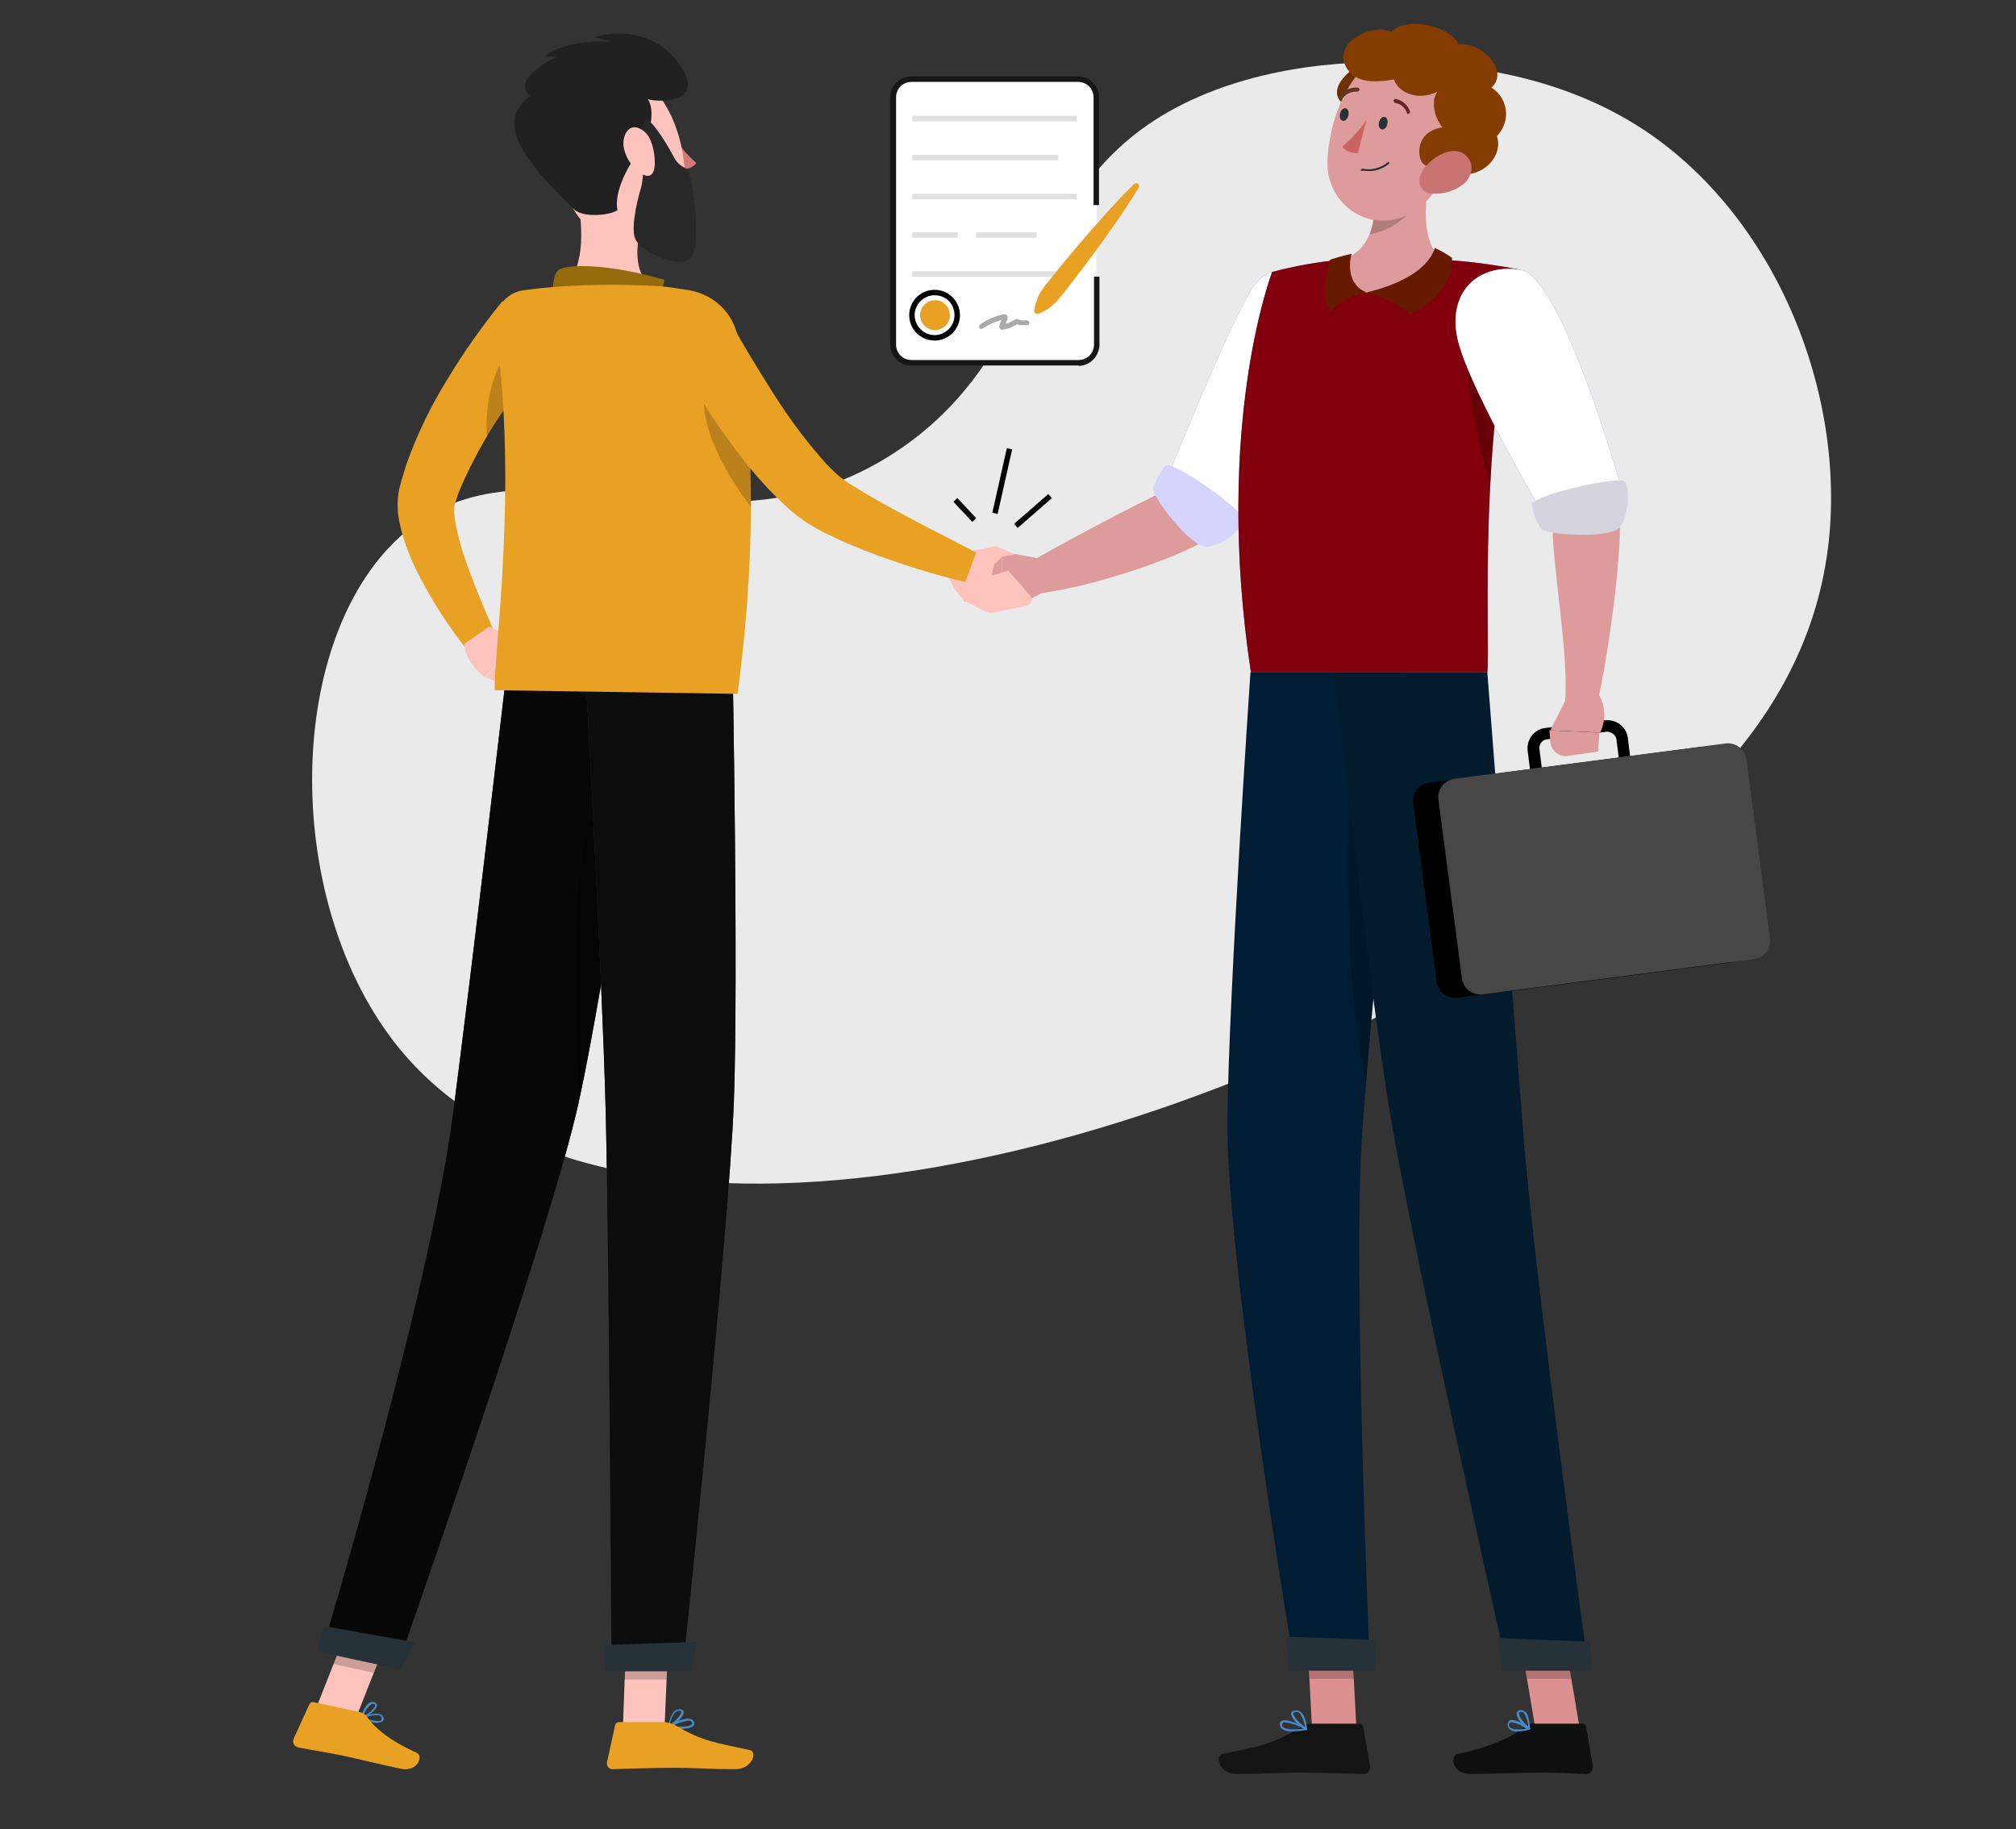 <svg xmlns="http://www.w3.org/2000/svg" xmlns:xlink="http://www.w3.org/1999/xlink" id="Layer_1" x="0px" y="0px" viewBox="-82 195.2 445.1 403.8" style="enable-background:new -82 195.2 445.1 403.8;" xml:space="preserve"><rect x="-82" y="195.2" width="445.1" height="403.8" fill="#333333" stroke="none"/><style type="text/css">	.st0{fill:#EAEAEA;}	.st1{opacity:0.9;fill:#DCE8F3;enable-background:new    ;}	.st2{fill:#DCE8F3;}	.st3{fill:#FFFFFF;}	.st4{fill:#161616;}	.st5{fill:#AAAAAA;}	.st6{fill:#E0E0E0;}	.st7{fill:#E9A124;}	.st8{fill:#050505;}	.st9{fill:#0C0C0C;}	.st10{fill:#DD9090;}	.st11{fill:#0E0F0F;}	.st12{fill:#141414;}	.st13{fill:#DD9B9B;}	.st14{fill:#478BCA;}	.st15{fill:#FFFFFF;enable-background:new    ;}	.st16{fill:#D4D4FC;}	.st17{opacity:0.2;enable-background:new    ;}	.st18{fill:#82000D;enable-background:new    ;}	.st19{fill:#661B01;}	.st20{fill:#6D3100;}	.st21{fill:#843C00;}	.st22{fill:#263238;}	.st23{fill:#C97373;}	.st24{fill:#001D33;}	.st25{fill:#021B2D;}	.st26{fill:#CC6262;}	.st27{fill:#632921;}	.st28{fill:#603522;}	.st29{enable-background:new    ;}	.st30{fill:#474747;}	.st31{fill:#D4D4DF;}	.st32{fill:#FFC3BD;}	.st33{fill:#D37A7A;}	.st34{fill:#966B0B;}	.st35{fill:#070707;enable-background:new    ;}	.st36{opacity:0.3;enable-background:new    ;}	.st37{fill:#0C0C0C;enable-background:new    ;}	.st38{fill:#212121;}	.st39{fill:#282828;}</style><g id="Business_deal-rafiki" transform="translate(-56.11 -75.761)">	<g id="freepik--background-simple--inject-97" transform="translate(118.397 75.761)">		<path id="Path_3027" class="st0" d="M-56.1,426.7c46.6,57,175.4,23.3,248.4-26.1c27.1-18.4,61.7-42.6,67-84.4   c4.3-34.3-11.9-74.7-42.8-93.7c-18.6-11.4-38.7-12.8-46.7-13.3c-6-0.4-28.5-1.7-49.3,7.3c-39.7,17.2-31.8,53.8-65.3,77.3   c-41.4,29.1-82.6-6.4-111.3,20C-81.8,337.4-81.8,395.3-56.1,426.7z M-31.7,328l-0.1,0L-31.7,328z M-33.3,328.6l-0.1,0L-33.3,328.6   z M-33.5,328.7l-0.2,0.1L-33.5,328.7z"></path>		<path id="Path_3028" class="st1" d="M-40.6,367.2l-0.1,0.1L-40.6,367.2z M-41.9,368.2l-0.1,0.1L-41.9,368.2z M-42,368.3l-0.1,0.1   L-42,368.3z"></path>	</g>	<g id="freepik--Shadow--inject-97" transform="translate(56.11 453.574)">		<ellipse id="freepik--path--inject-97" class="st2" cx="349.7" cy="348.2" rx="222.5" ry="13"></ellipse>	</g>	<g id="freepik--Contract--inject-97" transform="translate(252.65 92.644)">		<path id="Path_3029" class="st3" d="M-36.5,239.3v15c0,2.2-1.8,4-4,4h-36.9c-2.2,0-4-1.8-4-4v-54.6c0-2.2,1.8-4,4-4h36.9   c2.2,0,4,1.8,4.1,4c0,0,0,0,0,0v23.8"></path>		<path id="Path_3030" class="st4" d="M-40.5,259h-36.9c-2.5,0-4.6-2.1-4.6-4.6l0,0v-54.6c0-2.5,2.1-4.6,4.6-4.6l0,0h36.9   c2.5,0,4.6,2.1,4.6,4.6v0v23.8h-1.2v-23.8c0-1.9-1.5-3.4-3.4-3.4h-36.8c-1.9,0-3.4,1.5-3.4,3.4v54.6c0,1.9,1.5,3.4,3.4,3.4h36.9   c1.9,0,3.4-1.5,3.4-3.4v-15h1.2v15c0,2.5-2,4.6-4.5,4.7C-40.4,259-40.5,259-40.5,259L-40.5,259z"></path>		<path id="Path_3031" class="st5" d="M-61.7,250.9c0.8-0.5,1.5-0.9,2.4-1.3c0.4-0.2,0.8-0.3,1.1-0.4c0.4-0.2,0.9-0.3,1.4-0.3   l-0.5-0.3c-0.1-0.1-0.1,0.2-0.1,0.3l-0.2,0.4c-0.1,0.3-0.2,0.6-0.3,0.9c-0.1,0.4,0.1,0.8,0.5,0.9c0.1,0,0.2,0,0.3,0   c1.2-0.2,2.4-0.7,3.4-1.3h-0.4c0.1,0,0.3,0.2,0.4,0.2c0.2,0.1,0.4,0.1,0.6,0.1c0.4,0,0.9,0,1.3,0c0.7,0.1,0.7-1,0-1.1   c-0.5,0.1-1,0.1-1.4,0c-0.5-0.1-0.6-0.4-1.1-0.2s-0.9,0.5-1.3,0.7c-0.2,0.1-0.4,0.2-0.7,0.2l-0.4,0.1c-0.1,0-0.4,0-0.2,0.2   l0.2,0.4c0-0.7,0.8-1.4,0.6-2.2s-1.1-0.4-1.7-0.3c-1.5,0.4-3,1.1-4.3,2c-0.3,0.1-0.3,0.5-0.2,0.7C-62.4,250.9-62,251-61.7,250.9   L-61.7,250.9z"></path>		<rect id="Rectangle_2208" x="-77.1" y="203.9" class="st6" width="36.3" height="1.2"></rect>		<rect id="Rectangle_2209" x="-77.1" y="212.5" class="st6" width="32.2" height="1.2"></rect>		<rect id="Rectangle_2210" x="-77.1" y="221.1" class="st6" width="36.3" height="1.2"></rect>		<rect id="Rectangle_2211" x="-77.1" y="229.6" class="st6" width="10" height="1.2"></rect>		<rect id="Rectangle_2212" x="-63" y="229.6" class="st6" width="13.3" height="1.2"></rect>		<rect id="Rectangle_2213" x="-77.1" y="238.2" class="st6" width="36.3" height="1.2"></rect>		<path id="Path_3032" d="M-72.2,253.5c-3.1,0-5.6-2.5-5.6-5.6s2.5-5.6,5.6-5.6c3.1,0,5.6,2.5,5.6,5.6S-69.1,253.5-72.2,253.5   L-72.2,253.5z M-72.2,243.5c-2.4,0-4.4,2-4.4,4.4s2,4.4,4.4,4.4c2.4,0,4.4-2,4.4-4.4c0,0,0,0,0,0   C-67.8,245.4-69.7,243.5-72.2,243.5z"></path>		<path id="Path_3033" class="st7" d="M-68.8,247.9c0,1.8-1.5,3.3-3.3,3.3c-1.8,0-3.3-1.5-3.3-3.3s1.5-3.3,3.3-3.3c0,0,0,0,0,0   C-70.3,244.6-68.9,246-68.8,247.9z"></path>		<path id="Path_3034" class="st7" d="M-50.2,246.9c0.2-1.6,0.8-3.1,1.6-4.4c0.8-1.3,1.8-2.3,2.7-3.5c1.8-2.3,3.8-4.6,5.7-6.9   c3.9-4.5,7.8-9,12.1-13.2c0.3-0.2,0.7-0.2,0.9,0.1c0.2,0.2,0.2,0.5,0.1,0.7c-3.1,5.1-6.6,10-10.1,14.8c-1.8,2.4-3.6,4.8-5.4,7.1   c-0.9,1.1-1.8,2.4-2.8,3.4c-1.1,1.2-2.4,2-3.9,2.6c-0.4,0.1-0.8-0.1-0.9-0.4C-50.1,247.1-50.2,247-50.2,246.9z"></path>					<rect id="Rectangle_2214" x="-55.6" y="290.7" transform="matrix(-0.754 0.657 -0.657 -0.754 102.754 544.016)" class="st8" width="10" height="1.2"></rect>					<rect id="Rectangle_2215" x="-64.5" y="284" transform="matrix(-0.219 0.976 -0.976 -0.219 207.978 402.683)" width="14.6" height="1.2"></rect>					<rect id="Rectangle_2216" x="-66.4" y="287.8" transform="matrix(-0.73 0.683 -0.683 -0.73 85.091 548.167)" class="st9" width="1.2" height="6.1"></rect>	</g>	<g id="freepik--character-2--inject-97" transform="translate(267.491 81.099)">		<path id="Path_3035" class="st10" d="M6.1,571.5h-9.8l-1.2-22.6h9.8L6.1,571.5z"></path>		<path id="Path_3036" class="st10" d="M55.4,571.5h-9.8l-3.8-22.6h9.8L55.4,571.5z"></path>		<path id="Path_3037" class="st11" d="M45,570.4h11c0.4,0,0.7,0.3,0.8,0.7l1.5,8.7c0.1,0.8-0.5,1.6-1.3,1.7c-0.1,0-0.1,0-0.2,0   c-3.8-0.1-5.7-0.3-10.5-0.3c-3,0-11,0.3-15.1,0.3s-4.4-4.1-2.8-4.4c7.6-1.6,12.4-3.9,14.9-6.1C43.8,570.6,44.4,570.4,45,570.4   L45,570.4z"></path>		<path id="Path_3038" class="st12" d="M-3.9,570.4H6.8c0.4,0,0.7,0.3,0.8,0.7l1.5,8.7c0.1,0.8-0.4,1.6-1.2,1.7c-0.1,0-0.2,0-0.3,0   c-3.8-0.1-9.4-0.3-14.2-0.3c-5.6,0-7.1,0.3-13.7,0.3c-4,0-4.9-4.1-3.2-4.4c7.7-1.7,10.5-1.8,17.3-5.9   C-5.6,570.7-4.7,570.4-3.9,570.4z"></path>		<path id="Path_3039" class="st13" d="M-4.2,267.5l-13.3-3.9c0,0-13.6,32.3-18.2,34.4c-6.3,2.9-23,11.7-30,15.8   c-0.5,1.6-0.5,6,0.3,7.2c11.6-0.9,35.3-8.8,39.9-13.2C-15.1,297.9-4.2,267.5-4.2,267.5z"></path>		<path id="Path_3040" class="st14" d="M-0.1,261.4c3.8,8.4-22.2,45.5-22.2,45.5L-35,293.8c0,0,11.2-28,17.2-38.8   C-11.6,244-4.3,252.1-0.1,261.4z"></path>		<path id="Path_3041" class="st15" d="M-0.1,261.4c3.8,8.4-22.2,45.5-22.2,45.5L-35,293.8c0,0,11.2-28,17.2-38.8   C-11.6,244-4.3,252.1-0.1,261.4z"></path>		<path id="Path_3042" class="st16" d="M-35.9,292.6c-0.8,0.5-2.5,3.6-2.9,5.1c-0.4,1.5,8.5,13.4,12,12.9c3.5-0.5,7.4-3.8,8.1-5.7   S-34.2,291.7-35.9,292.6z"></path>		<path id="Path_3043" class="st13" d="M-64.3,313.1l-8-1.5l0.5,11.5c0,0,2.8,1.1,8.9-2.6L-64.3,313.1z"></path>		<path id="Path_3044" class="st13" d="M-82,315.5l1.5,7.1l8.7,0.6l-0.5-11.5L-82,315.5z"></path>		<path id="Path_3045" class="st17" d="M-4.8,548.9l0.6,11.6h9.8l-0.6-11.6H-4.8z"></path>		<path id="Path_3046" class="st17" d="M51.6,548.9h-9.8l2,11.6h9.8L51.6,548.9z"></path>		<path id="Path_3047" class="st14" d="M-12.5,249.9c0,0-13,33.5-4.7,88.4H35c0.7-8-2.3-51.2,7.2-88.9c-5.7-1.1-11.5-1.9-17.4-2.2   c-7.4-0.4-14.8-0.4-22.2,0C-2.5,247.7-7.6,248.6-12.5,249.9z"></path>		<path id="Path_3048" class="st18" d="M-12.5,249.9c0,0-13,33.5-4.7,88.4H35c0.7-8-2.3-51.2,7.2-88.9c-5.7-1.1-11.5-1.9-17.4-2.2   c-7.4-0.4-14.8-0.4-22.2,0C-2.5,247.7-7.6,248.6-12.5,249.9z"></path>		<path id="Path_3049" class="st17" d="M30.4,258.7c-1.1,6.2,0.1,21.1,5.2,38.3c0.6-14.8,2.5-29.4,5.7-43.8v-0.1   C37.8,252.7,31.5,252.9,30.4,258.7z"></path>		<path id="Path_3050" class="st13" d="M22.9,226.4c-1.7,7.1-2.9,16,1.9,20.8c0,0-3.2,7.3-16.5,7.3c-12.1,0-5.7-7.3-5.7-7.3   c8-1.9,8.1-11.7,7-17.3L22.9,226.4z"></path>		<path id="Path_3051" class="st19" d="M8.4,254.4c7.8,2.4,9.4,4.9,9.4,4.9s9.7-4,9.4-12.5c-1.2-0.9-2.5-1.6-3.8-2.2   C23.3,244.6,22.5,251,8.4,254.4z"></path>		<path id="Path_3052" class="st19" d="M8.4,254.4c-4.4,0.4-8,4.2-8,4.2s-2.8-2.9-0.1-11.4c0,0,2.6-0.9,4.8-1.3   C4.9,245.8,3.2,252.6,8.4,254.4z"></path>		<path id="Path_3053" class="st17" d="M9.6,229.9c0.7,3.2,0.9,8-0.6,11.7c1.3-0.2,2.5-0.6,3.6-1.1c4.6-2.1,7-5.5,9.5-10.3   c0.2-1.3,0.5-2.5,0.8-3.7L9.6,229.9z"></path>		<path id="Path_3054" class="st20" d="M8,203.6c-3.1,1-10.1,7-3.4,10S13.5,201.8,8,203.6z"></path>		<path id="Path_3055" class="st13" d="M29.1,217.7c-3,9.4-4.4,14.9-10.3,18.8c-9,5.7-19.4-1.1-19.1-11c0.2-9,5.1-22.8,15.3-24.6   C25,199.1,32.1,208.4,29.1,217.7z"></path>		<path id="Path_3056" class="st21" d="M14.4,207.4c-5.2,0.9-9.5,0.6-11-3.7c-1.6-4.3,5.5-8.8,10.4-6.8c3.6-3.8,13.5-0.9,14.8,2.7   c5.7-0.4,11.2,6.2,7.3,9.6c3.2,2,4.2,6.2,2.2,9.4c-0.3,0.5-0.6,0.9-1,1.3c1.7,5-4.4,10-9.1,7.9c-4.7-1.4-7.3-0.3-7.9-3.3   s1-6,5-6.5c-2-2.4-2.5-6.2-1.1-7.9C19,212.5,15,209.7,14.4,207.4z"></path>		<path id="Path_3057" class="st22" d="M8.2,227.6c1.8,0.2,3.7-0.4,5.1-1.6c0.1-0.1,0.1-0.2,0-0.3c-0.1-0.1-0.2-0.1-0.3,0   c0,0,0,0,0,0c-1.6,1.3-3.6,1.8-5.6,1.4c-0.1,0-0.2,0.1-0.3,0.2c0,0.1,0,0.2,0.1,0.3c0,0,0,0,0,0C7.6,227.5,7.9,227.6,8.2,227.6z"></path>		<path id="Path_3058" class="st23" d="M29.6,230.6c-2,1.5-4.4,2.2-6.9,2c-3.2-0.4-3.4-3.5-1.4-5.9c1.8-2.2,5.7-4.6,8.3-3   C32.3,225.3,32,228.7,29.6,230.6z"></path>		<path id="Path_3059" class="st24" d="M17.1,338.3c0,0-1.3,12.3-3,28.9c-2,18.9-4.4,43.3-5.9,62v0.3c-0.3,3.5-0.6,6.9-0.8,9.9   c-2.2,30.4,1.7,118.9,1.7,118.9H-7.5c0,0-15.2-90.3-14.9-121.3c0.4-29.8,5.1-98.7,5.1-98.7L17.1,338.3z"></path>		<path id="Path_3060" class="st22" d="M10.4,551.9c0.1,0-0.3,6.8-0.3,6.8H-8.9l-0.5-7.5L10.4,551.9z"></path>		<path id="Path_3061" class="st17" d="M14.1,367.2c-2,18.9-4.4,43.3-5.9,62v0.3c-3.6-17.7-4.8-39.7-3.4-75.9L14.1,367.2z"></path>		<path id="Path_3062" class="st25" d="M1.3,338.3c0,0,7.6,70.5,12.4,98.5c5.2,30.6,25.7,121.5,25.7,121.5h17.9   c0,0-12.1-88.4-14.4-118.7C40.3,406.7,35,338.3,35,338.3H1.3z"></path>		<path id="Path_3063" class="st22" d="M57.5,552.3c0.1,0,0.6,6.4,0.6,6.4H38.4l-1.4-7.2L57.5,552.3z"></path>		<path id="Path_3064" class="st22" d="M12.9,217.3c-0.2,0.8-0.8,1.3-1.3,1.1s-0.7-0.8-0.5-1.6s0.8-1.3,1.3-1.1   S13.1,216.5,12.9,217.3z"></path>		<path id="Path_3065" class="st22" d="M4.3,215.4c-0.2,0.8-0.8,1.3-1.3,1.1s-0.7-0.8-0.5-1.6c0.2-0.8,0.8-1.3,1.3-1.1   S4.5,214.6,4.3,215.4z"></path>		<path id="Path_3066" class="st26" d="M8.3,216.4c-1.5,2.2-3.3,4.1-5.3,5.8c1,1.6,3.4,1.5,3.4,1.5L8.3,216.4z"></path>		<path id="Path_3067" class="st27" d="M17.5,215c-0.1,0-0.3-0.1-0.3-0.3c-0.4-1.1-1.3-1.9-2.5-2.1c-0.2,0-0.4-0.3-0.4-0.5   c0,0,0,0,0,0c0-0.3,0.3-0.4,0.5-0.4c1.4,0.3,2.6,1.3,3.1,2.7c0.1,0.2,0,0.5-0.3,0.6C17.7,215,17.6,215,17.5,215L17.5,215z"></path>		<path id="Path_3068" class="st28" d="M2.6,211.5c-0.1,0-0.1-0.1-0.2-0.1c-0.2-0.2-0.2-0.5,0-0.6c0,0,0,0,0,0c1-1.1,2.5-1.7,4-1.6   c0.2,0,0.4,0.3,0.4,0.5c0,0,0,0,0,0c-0.1,0.2-0.3,0.4-0.5,0.4l0,0c-1.2-0.1-2.4,0.4-3.1,1.3C3,211.5,2.8,211.5,2.6,211.5z"></path>		<path id="Path_3069" class="st13" d="M48,262.7l-12.3,7.5c0,0,13.8,29.8,13.7,34.9c-0.2,9.4,3.8,29.7,2.7,40.4   c1.5,0.5,5.7,0.7,7.1-0.1c2.4-9.7,5.8-35.1,4.9-41.5C61.8,290,48,262.7,48,262.7z"></path>		<path id="Path_3070" class="st14" d="M42.2,249.4c9.2,1.3,22.3,47.9,22.3,47.9l-17,6.4c0,0-14.8-25.3-18.4-36.6   C25.1,255.3,32.3,247.9,42.2,249.4z"></path>		<path id="Path_3071" class="st15" d="M42.2,249.4c9.2,1.3,22.3,47.9,22.3,47.9l-17,6.4c0,0-14.8-25.3-18.4-36.6   C25.1,255.3,32.3,247.9,42.2,249.4z"></path>		<path id="Path_3072" class="st14" d="M41.7,572.1c-0.7,0.1-1.3-0.1-1.8-0.5c-0.3-0.3-0.5-0.8-0.4-1.2c0-0.3,0.2-0.5,0.4-0.7   c1.1-0.6,4.2,1.4,4.5,1.6c0.1,0,0.1,0.1,0.1,0.2c0,0.1-0.1,0.2-0.2,0.2C43.4,572,42.5,572.1,41.7,572.1L41.7,572.1z M40.3,570.1   c-0.1,0-0.2,0-0.3,0.1c-0.1,0.1-0.2,0.2-0.2,0.3c-0.1,0.3,0,0.6,0.3,0.8c0.5,0.4,1.8,0.5,3.4,0.2   C42.6,570.7,41.5,570.3,40.3,570.1L40.3,570.1z"></path>		<path id="Path_3073" class="st14" d="M44.2,571.8c0,0-0.1,0-0.1,0c-1-0.5-2.8-2.7-2.6-3.8c0.1-0.3,0.4-0.6,0.8-0.6   c0.4,0,0.7,0.1,1,0.3c1.1,0.9,1.1,3.8,1.1,3.9C44.4,571.6,44.3,571.7,44.2,571.8C44.2,571.8,44.2,571.8,44.2,571.8L44.2,571.8z    M42.4,567.8h-0.1c-0.3,0-0.3,0.2-0.3,0.2c-0.2,0.6,1,2.3,2,3c0-1.1-0.4-2.2-1-3.1C42.8,567.8,42.6,567.8,42.4,567.8L42.4,567.8z"></path>		<path id="Path_3074" class="st14" d="M-8,572.1c-0.8,0.1-1.7-0.1-2.4-0.6c-0.3-0.3-0.4-0.7-0.4-1.1c0-0.3,0.2-0.5,0.4-0.6   c1.2-0.7,5,1.3,5.5,1.6c0.1,0,0.1,0.1,0.1,0.2c0,0.1-0.1,0.2-0.2,0.2C-6,572-7,572.1-8,572.1z M-9.7,570.1c-0.1,0-0.3,0-0.4,0.1   c-0.1,0.1-0.2,0.1-0.2,0.3c0,0.3,0,0.6,0.3,0.7c0.6,0.5,2.2,0.6,4.4,0.3C-6.9,570.7-8.3,570.3-9.7,570.1L-9.7,570.1z"></path>		<path id="Path_3075" class="st14" d="M-5,571.8h-0.1c-1.1-0.5-3.4-2.6-3.2-3.7c0-0.3,0.3-0.6,0.9-0.6c0.5-0.1,0.9,0.1,1.3,0.4   c1.1,1,1.3,3.7,1.3,3.8c0,0.1,0,0.2-0.1,0.2C-4.9,571.8-4.9,571.8-5,571.8z M-7.2,567.8h-0.1c-0.4,0-0.4,0.2-0.5,0.3   c-0.1,0.7,1.4,2.3,2.5,3c-0.1-1.1-0.5-2.1-1.1-3C-6.6,567.9-6.9,567.8-7.2,567.8L-7.2,567.8z"></path>		<path id="Rectangle_2217" class="st22" d="M22.1,362.6l59.9-7.8c2.2-0.3,4.3,1.3,4.6,3.5l5.2,39.5c0.3,2.2-1.3,4.3-3.5,4.6   l-59.9,7.8c-2.2,0.3-4.3-1.3-4.6-3.5l-5.2-39.5C18.3,364.9,19.9,362.9,22.1,362.6z"></path>		<path id="Rectangle_2218" class="st29" d="M22.1,362.6l59.9-7.8c2.2-0.3,4.3,1.3,4.6,3.5l5.2,39.5c0.3,2.2-1.3,4.3-3.5,4.6   l-59.9,7.8c-2.2,0.3-4.3-1.3-4.6-3.5l-5.2-39.5C18.3,364.9,19.9,362.9,22.1,362.6z"></path>		<path id="Path_3076" d="M49.3,367.5c-1,0-1.9-0.3-2.7-0.9c-0.9-0.7-1.6-1.8-1.7-3l-1-8c-0.3-2.4,1.4-4.7,3.8-5c0,0,0,0,0,0   l13.3-1.7c2.4-0.3,4.7,1.4,5,3.8l1,8c0.3,2.4-1.4,4.7-3.8,5l0,0l-13.3,1.7C49.7,367.5,49.5,367.5,49.3,367.5L49.3,367.5z    M61.6,351.4h-0.2l-13.3,1.7c-1,0.1-1.7,1.1-1.6,2.1c0,0,0,0,0,0l1,8c0.1,0.5,0.3,0.9,0.7,1.2c0.4,0.3,0.9,0.4,1.4,0.4l13.3-1.7   c1-0.1,1.7-1.1,1.6-2.1l-1-7.9c-0.1-0.5-0.3-0.9-0.7-1.2C62.4,351.6,62,351.5,61.6,351.4L61.6,351.4z"></path>		<path id="Rectangle_2219" class="st30" d="M27.7,361.8l59.9-7.8c2.2-0.3,4.3,1.3,4.6,3.5l5.2,39.5c0.3,2.2-1.3,4.3-3.5,4.6   l-59.9,7.8c-2.2,0.3-4.3-1.3-4.6-3.5l-5.2-39.5C23.9,364.2,25.5,362.1,27.7,361.8z"></path>		<path id="Path_3077" class="st13" d="M52.6,343.8l-3.7,7.3l11,0.5c1.6-3.3,1.1-7.2-1.4-9.8L52.6,343.8z"></path>		<path id="Path_3078" class="st13" d="M53,356.7l6.5-0.9l0.2-4.2l-11-0.5l0.2,2.4c0.1,2,1.8,3.4,3.8,3.3   C52.9,356.7,53,356.7,53,356.7L53,356.7z"></path>		<path id="Path_3079" class="st31" d="M44.9,301.1c-0.2,0.9,1,4.2,1.9,5.5s15.7,2.4,17.6-0.5c1.9-2.9,2-8.1,1.1-9.8   S45.2,299.2,44.9,301.1z"></path>	</g>	<g id="freepik--character-1--inject-97" transform="translate(120.839 83.245)">		<path id="Path_3080" class="st7" d="M-24.8,263.2c-1.8,2.4-3.9,5.1-5.7,7.7c-1.9,2.6-3.7,5.3-5.4,7.9c-3.5,5.2-6.5,10.6-9,16.3   c-0.3,0.7-0.6,1.4-0.8,2c-0.1,0.3-0.2,0.7-0.3,1l-0.2,0.5l-0.1,0.2v0.1c-0.2,0.9-0.3,1.8-0.1,2.7c0.4,2.9,1.1,5.7,2,8.5   c2,5.9,4.6,12.1,7.2,18l-5.9,3.7c-4.4-5.4-8.2-11.3-11.4-17.6c-1.7-3.4-3.1-6.9-3.9-10.6c-0.6-2.4-0.7-4.9-0.3-7.3l0.1-0.6   l0.1-0.4l0.2-0.7c0.1-0.5,0.2-0.9,0.4-1.4c0.3-0.9,0.5-1.8,0.8-2.7c2.4-6.8,5.5-13.2,9.3-19.3c1.8-3,3.7-5.9,5.7-8.7   c2-2.8,4-5.5,6.3-8.3L-24.8,263.2z"></path>		<path id="Path_3081" class="st32" d="M-38.7,326l6,3.2l-6.9,8.1c0,0-4.3-2.9-4.6-7.4L-38.7,326z"></path>		<path id="Path_3082" class="st32" d="M-24.5,334.2l-7.4,5.9l-7.6-2.8l6.9-8.1L-24.5,334.2z"></path>		<path id="Path_3083" class="st32" d="M65.7,308.5l7.1,3.7l-0.6,2.6l-5.7,5.7c0,0-4.1-3.2-4-7.7L65.7,308.5z"></path>		<path id="Path_3084" class="st32" d="M66.7,309.5l6.5-1.2l4.2,1.8l-2.8,0.5l-1.8,1.7L66.7,309.5z"></path>		<path id="Path_3085" class="st32" d="M80,321.4l-7.1,1.5c-0.7,0.2-1.5,0.1-2.2-0.3l-4.3-2.1l5.7-5.7l3.8-1.1l4.8,5.5   c0.5,0.6,0.4,1.5-0.2,2C80.4,321.2,80.2,321.3,80,321.4L80,321.4z"></path>		<path id="Path_3086" class="st22" d="M1.4,216.6c0.2,0.8,0.7,1.3,1.1,1.1c0.6-0.3,0.8-1,0.6-1.6C3,215.4,2.5,214.9,2,215   C1.5,215.3,1.2,216,1.4,216.6z"></path>		<path id="Path_3087" class="st33" d="M2,217.9c1.4,2.2,3.1,4.1,5,5.8c-1.1,1.6-3.5,1.4-3.5,1.4L2,217.9z"></path>		<path id="Path_3088" class="st22" d="M-2.2,212.9c-0.1,0-0.2,0-0.3-0.1c-0.2-0.2-0.2-0.5,0-0.7c1-1.1,2.4-1.7,3.9-1.5   c0.2,0.1,0.4,0.3,0.3,0.6c-0.1,0.2-0.2,0.3-0.4,0.3l0,0c-1.2-0.1-2.3,0.4-3.1,1.2C-2,212.9-2.1,212.9-2.2,212.9z"></path>		<path id="Path_3089" class="st32" d="M-19.4,230.2c1.3,6.8,2.1,16.1-2.6,20.7c0,0,1.8,6.9,14.4,6.9c13.8,0,6.7-6,6.7-6   c-5.7-1.8-5.7-8.3-4.4-13.6L-19.4,230.2z"></path>		<path id="Path_3090" class="st34" d="M-24,255.5c-1.1-1.8-0.8-7.3,0.6-8.2c2.2-1.4,11.3-1.3,23.4,2.2c-1.6,5.3,1,8.2,1,8.2   L-24,255.5z"></path>		<path id="Path_3091" class="st17" d="M-34.1,265.3c-4.3,4.2-5.6,12.9-5.1,18.9c1.1-1.8,2.2-3.6,3.3-5.4c1.7-2.7,3.6-5.3,5.4-8   c0.5-0.7,1-1.5,1.6-2.2c0.1-0.5,0.2-0.9,0.3-1.4L-34.1,265.3z"></path>		<path id="Path_3092" class="st14" d="M-64.6,567.9c0.8,0.3,1.6,0.2,2.3-0.1c0.3-0.3,0.4-0.7,0.2-1c-0.1-0.3-0.3-0.5-0.6-0.6   c-1.3-0.6-4.1,0.6-4.2,0.6c-0.1,0-0.2,0.2-0.1,0.3c0,0.1,0.1,0.1,0.1,0.1C-66.2,567.5-65.4,567.7-64.6,567.9z M-63.1,566.4   l0.3,0.1c0.2,0.1,0.3,0.2,0.3,0.4c0.1,0.4,0,0.5-0.1,0.6c-0.5,0.4-2.3,0-3.6-0.5C-65.2,566.5-64.2,566.3-63.1,566.4L-63.1,566.4z"></path>		<path id="Path_3093" class="st14" d="M-66.9,567.1L-66.9,567.1c1.2-0.3,3.4-1.9,3.4-2.9c0-0.3-0.2-0.6-0.6-0.7   c-0.3-0.1-0.7-0.1-1,0.1c-1.2,0.6-2,3.2-2,3.3c-0.1,0.1-0.1,0.2,0,0.2C-67,567.1-66.9,567.1-66.9,567.1L-66.9,567.1z M-64.3,563.9   h0.1c0.3,0.1,0.3,0.2,0.3,0.3c0,0.6-1.5,1.9-2.6,2.4c0.3-1,0.9-1.9,1.7-2.6C-64.6,563.8-64.4,563.8-64.3,563.9L-64.3,563.9z"></path>		<path id="Path_3094" class="st14" d="M3.7,569.4c1.1,0,2.3-0.2,2.7-0.7c0.2-0.3,0.2-0.7,0-1c-0.2-0.3-0.4-0.4-0.7-0.5   c-1.5-0.4-4.8,1.4-4.9,1.5c-0.1,0-0.1,0.1-0.1,0.2c0,0.1,0.1,0.2,0.2,0.2C1.8,569.3,2.8,569.4,3.7,569.4z M5.2,567.6   c0.1,0,0.3,0,0.4,0c0.2,0,0.3,0.2,0.4,0.3c0.2,0.3,0.1,0.4,0,0.5c-0.4,0.6-2.8,0.6-4.5,0.4C2.7,568.2,3.9,567.8,5.2,567.6   L5.2,567.6z"></path>		<path id="Path_3095" class="st14" d="M0.9,569.2L0.9,569.2c1.2-0.5,3.4-2.5,3.3-3.5c0-0.3-0.2-0.6-0.8-0.6c-0.4,0-0.9,0.1-1.2,0.4   c-1.1,1-1.4,3.4-1.4,3.6c0,0.1,0,0.2,0.1,0.2C0.8,569.2,0.9,569.2,0.9,569.2z M3.2,565.4h0.1c0.4,0,0.4,0.2,0.4,0.2   c0.1,0.6-1.4,2.2-2.5,2.9c0.1-1.1,0.5-2,1.2-2.8C2.7,565.5,2.9,565.4,3.2,565.4L3.2,565.4z"></path>		<path id="Path_3096" class="st32" d="M-9.2,569H0l0.9-21.4h-9.3L-9.2,569z"></path>		<path id="Path_3097" class="st32" d="M-77,565l8.9,1.9l8.1-20.5l-8.9-1.9L-77,565z"></path>		<path id="Path_3098" class="st7" d="M-67.3,565.7l-10.2-2.2c-0.4-0.1-0.7,0.1-0.9,0.4l-3.5,7.7c-0.3,0.7,0,1.5,0.7,1.8   c0.1,0,0.2,0.1,0.3,0.1c3.6,0.7,5.3,0.9,9.8,1.8c2.8,0.6,9,2.1,12.8,2.9s5.1-2.8,3.6-3.5c-6.6-3-9.4-5.7-11.2-8.2   C-66.3,566.1-66.7,565.8-67.3,565.7L-67.3,565.7z"></path>		<path id="Path_3099" class="st7" d="M0,567.9h-10.1c-0.4,0-0.7,0.3-0.8,0.6l-1.8,8.2c-0.2,0.7,0.3,1.5,1,1.6c0.1,0,0.2,0,0.3,0   c3.6-0.1,8.9-0.3,13.5-0.3c5.4,0,7.3,0.3,13.5,0.3c3.8,0,4.9-3.8,3.3-4.2c-7.2-1.6-10.4-1.8-16.7-5.6C1.5,568.2,0.7,568,0,567.9z"></path>		<path id="Path_3100" class="st17" d="M0.9,547.5l-0.5,11h-9.3l0.5-11H0.9z"></path>		<path id="Path_3101" class="st17" d="M-68.9,544.5l8.9,1.9l-4.2,10.6l-8.9-1.9L-68.9,544.5z"></path>		<path id="Path_3102" class="st22" d="M-2.6,333.5c0,0-10.5,70.8-16.3,97.3c-6.3,29-40.2,125.1-40.2,125.1l-16.6-3.6   c0,0,23.7-78.3,29-118.8c4.1-31.2,12.1-99.9,12.1-99.9L-2.6,333.5z"></path>		<path id="Path_3103" class="st35" d="M-2.6,333.5c0,0-10.5,70.8-16.3,97.3c-6.3,29-40.2,125.1-40.2,125.1l-16.6-3.6   c0,0,23.7-78.3,29-118.8c4.1-31.2,12.1-99.9,12.1-99.9L-2.6,333.5z"></path>		<path id="Path_3104" class="st22" d="M-55.1,550.3c0.1,0-3.1,6-3.1,6l-18.6-4l1.6-5.6L-55.1,550.3z"></path>		<path id="Path_3105" class="st36" d="M-9.3,358.7c-12.1,2.4-10.9,47.7-9.4,71c3.4-16.5,8.6-48.2,12.1-70.7   C-7.4,358.6-8.3,358.5-9.3,358.7z"></path>		<path id="Path_3106" class="st22" d="M15,333.5c0,0,1.3,69.2,0.3,97.4C14.2,460.3,4,556.4,4,556.4h-15.7c0,0-0.6-94.4-1.3-123.3   c-0.8-31.4-4.6-99.7-4.6-99.7H15z"></path>		<path id="Path_3107" class="st37" d="M15,333.5c0,0,1.3,69.2,0.3,97.4C14.2,460.3,4,556.4,4,556.4h-15.7c0,0-0.6-94.4-1.3-123.3   c-0.8-31.4-4.6-99.7-4.6-99.7H15z"></path>		<path id="Path_3108" class="st22" d="M7,550.2c0.1,0-0.9,6.5-0.9,6.5H-13l-0.5-5.8L7,550.2z"></path>		<path id="Path_3109" class="st7" d="M16.2,262.3c1.9,10,5.4,38-0.1,78.6l-53.6-0.8c-0.3-7.1,5.3-45.7,0.1-79.9   c-0.6-4,2.2-7.8,6.2-8.4c0,0,0.1,0,0.1,0c2.7-0.4,5.9-0.7,9-0.9c7-0.4,14-0.4,21,0c2.3,0.2,4.6,0.6,6.6,0.9   C11,252.8,15.2,256.9,16.2,262.3z"></path>		<path id="Path_3110" class="st17" d="M17.7,272.2l-9,2.2c-0.7,8.4,4.9,18,10.4,25.3C19.1,290.5,18.7,281.3,17.7,272.2z"></path>		<path id="Path_3111" class="st7" d="M14,257.8c1.5,2.7,3.2,5.7,4.9,8.5s3.4,5.6,5.2,8.4c3.4,5.4,7.2,10.5,11.5,15.3   c0.5,0.5,1,1.1,1.6,1.6l0.4,0.4l0.3,0.3c0.2,0.2,0.5,0.4,0.7,0.6c1.2,0.9,2.4,1.8,3.7,2.5c2.7,1.7,5.6,3.3,8.5,4.9   c5.9,3.2,12,6.3,18,9.4l-2.4,6.5c-6.8-1.6-13.5-3.7-20-6.1c-3.3-1.2-6.6-2.6-9.9-4.2c-1.8-0.8-3.5-1.8-5.1-2.8   c-0.4-0.3-0.9-0.6-1.4-1l-0.7-0.5l-0.6-0.5c-0.8-0.6-1.5-1.3-2.2-1.9c-2.7-2.5-5.2-5.2-7.6-8.1c-2.3-2.8-4.4-5.7-6.5-8.6   c-2-2.9-4-5.9-5.7-8.9s-3.5-6-5.2-9.3L14,257.8z"></path>		<path id="Path_3112" class="st32" d="M-24.6,220.2c2.5,9.3,3.4,14.9,9.3,18.8c8.7,5.9,19.5-0.9,19.8-10.8   c0.3-8.9-3.8-22.7-13.9-24.6c-7.2-1.4-14.1,3.3-15.5,10.4C-25.3,216.1-25.2,218.2-24.6,220.2L-24.6,220.2z"></path>		<path id="Path_3113" class="st38" d="M-5.2,220.3c2.2-3.3,3.1-8.3,1.5-10.7c1.5,0.6,12,1.3,7.9-6.2s-12.4-9.6-19.6-7.5l3.5,1   c0,0-9.8-0.7-14.6,3.3c0.9,0,1.8,0,2.7,0c0,0-10.5,5-5.9,8.7c-7.4,5.6-2.4,13.4,9.8,25.1c2.1,1.9,8.1,1.2,9.5,0.1   C-11.4,229.1-6.5,222.2-5.2,220.3z"></path>		<path id="Path_3114" class="st39" d="M-4,213.9c2.2,1.6,4.9,6.3,6.1,8.6c1.3,2.3,2.6,2,3.2,3c0.6,0.9,3.2,16.7,0.4,19.2   c-2.8,2.5-11.1-1.5-12.2-4.3s0.9-10,1.4-11.6c0.6-2.8,0.4-5.7-0.5-8.4C-6.4,217.6-4,213.9-4,213.9z"></path>		<path id="Path_3115" class="st32" d="M-8.9,220.8c0.6,2.3,2.1,4.3,4.2,5.5c2.5,1.1,2.8-1.8,2.4-4.6c-0.4-2.5-1.1-4.6-3.2-5.6   C-8,214.8-9.7,218-8.9,220.8z"></path>	</g></g></svg>